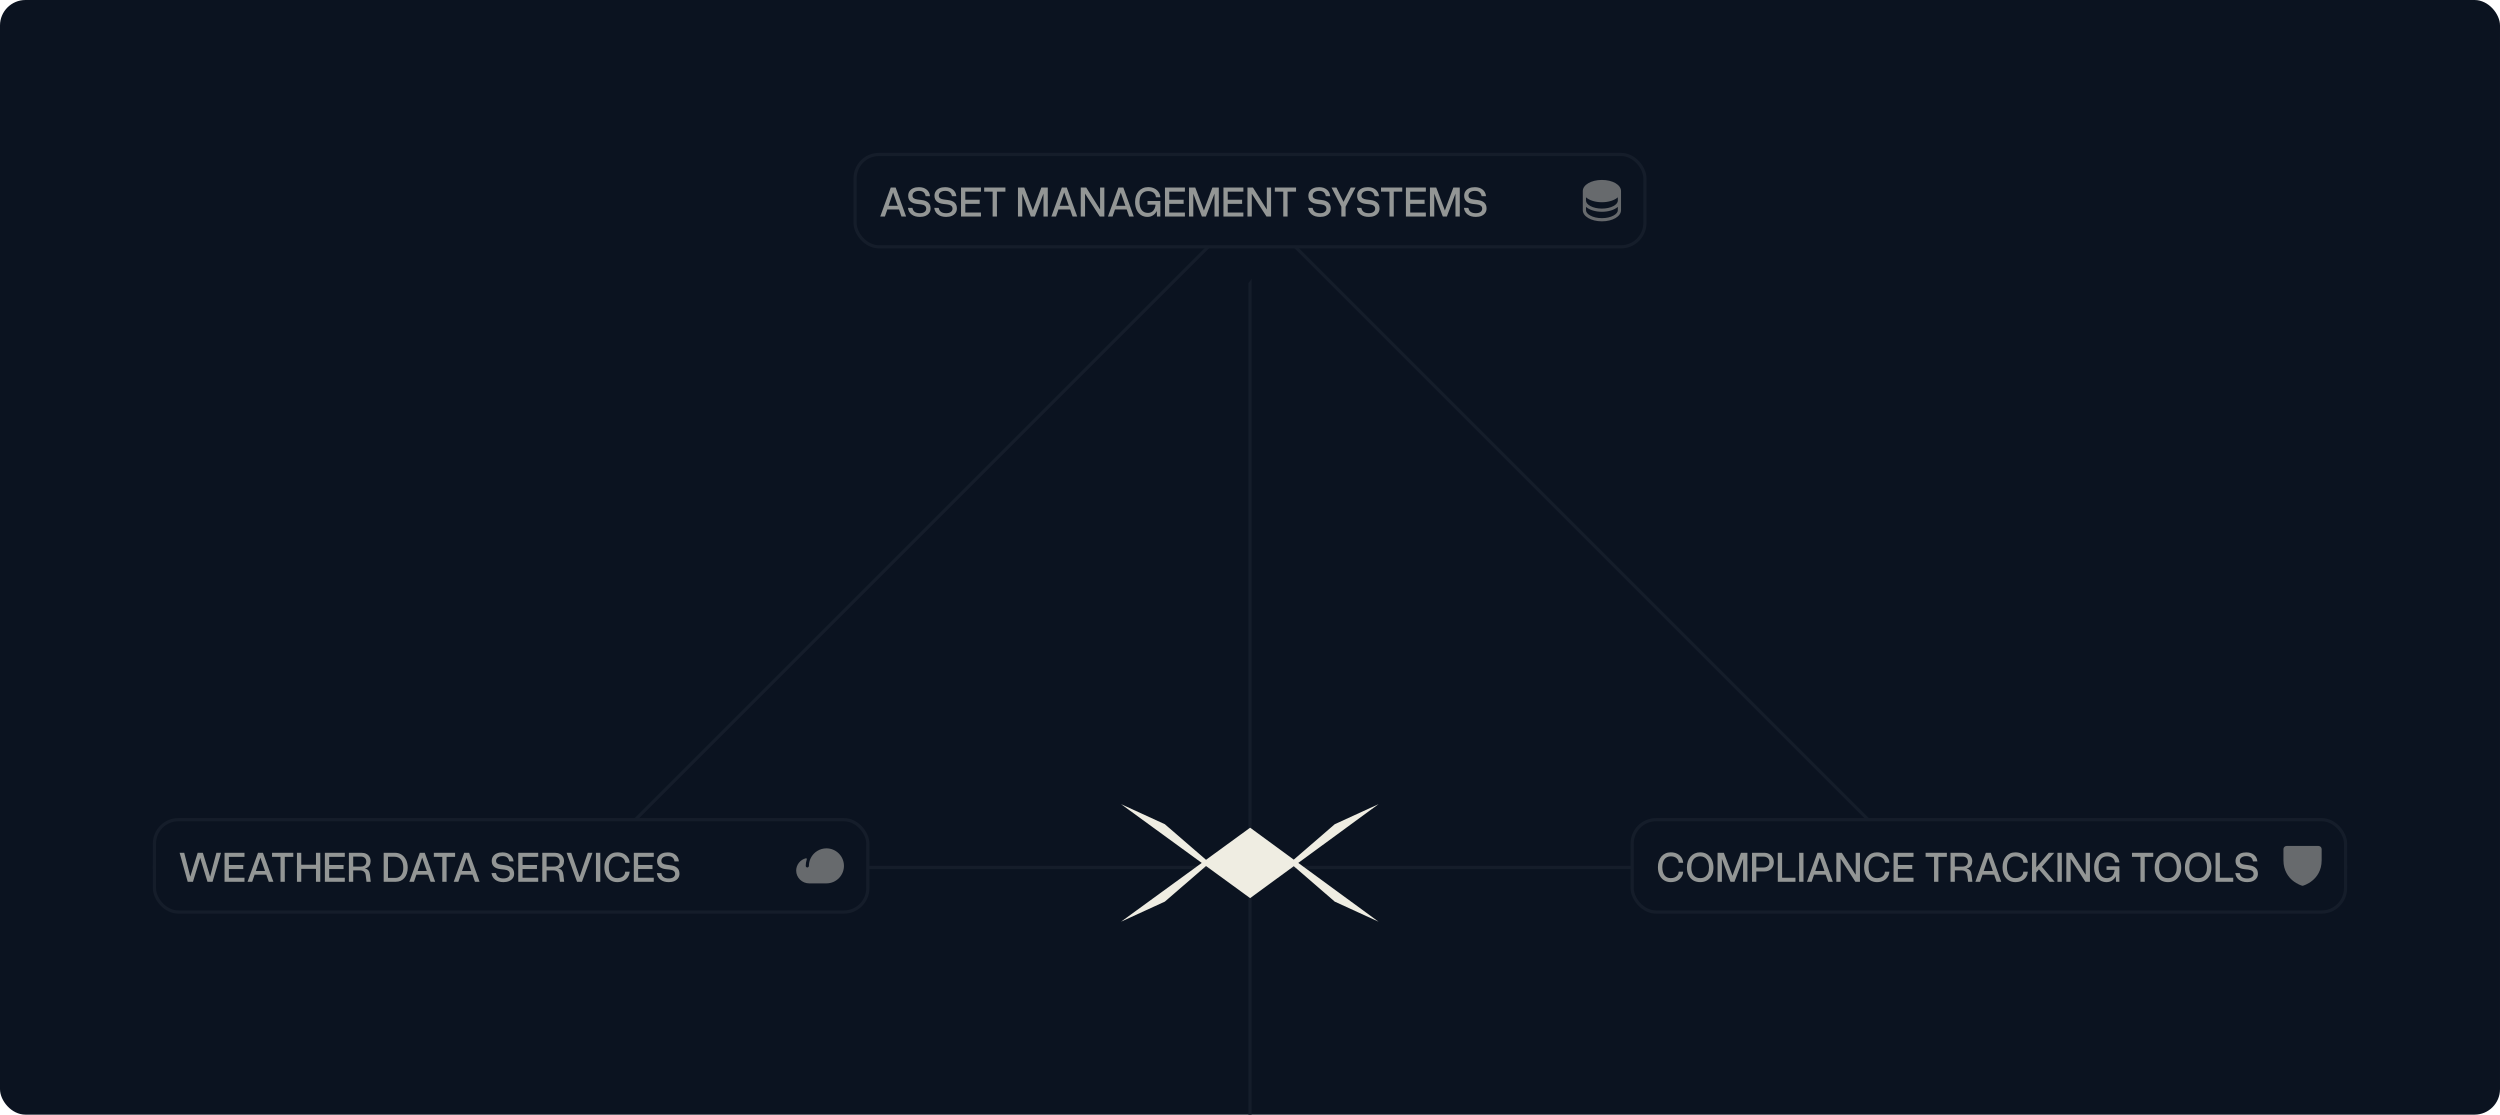 <svg width="785" height="350" viewBox="0 0 785 350" fill="none" xmlns="http://www.w3.org/2000/svg">
<g clip-path="url(#clip0_193_428)">
<rect width="785" height="350" rx="8" fill="#0B1320"/>
<mask id="mask0_193_428" style="mask-type:alpha" maskUnits="userSpaceOnUse" x="0" y="55" width="785" height="222">
<rect y="55.881" width="785" height="221" fill="#D9D9D9"/>
</mask>
<g mask="url(#mask0_193_428)">
<rect width="689" height="1" transform="matrix(-0.707 -0.707 -0.707 0.707 817 487.078)" fill="#151D2A"/>
<rect width="689" height="1" transform="matrix(0.707 -0.707 -0.707 -0.707 -30.195 487.785)" fill="#151D2A"/>
</g>
<rect x="48" y="271.881" width="689" height="1" fill="#151D2A"/>
<rect x="48.5" y="257.381" width="224" height="29" rx="7.5" fill="#0B1320"/>
<rect x="48.5" y="257.381" width="224" height="29" rx="7.5" stroke="#151D2A"/>
<path d="M56.397 267.775H57.846L59.746 275.281L62.07 267.775H63.697L65.981 275.281L67.949 267.775H69.398L66.746 276.881H65.147L62.863 269.375L60.594 276.881H58.94L56.397 267.775ZM76.768 267.775V269.061H71.859V271.604H76.371V272.889H71.859V275.609H76.768V276.881H70.506V267.775H76.768ZM79.475 273.504H84.027V274.652H79.475V273.504ZM85.846 276.881H84.397L81.758 269.307L79.188 276.881H77.725L81.019 267.775H82.564L85.846 276.881ZM92.094 267.775V269.061H89.428V276.881H88.074V269.061H85.422V267.775H92.094ZM93.242 267.775H94.596V271.535H99.217V267.775H100.57V276.881H99.217V272.82H94.596V276.881H93.242V267.775ZM108.268 267.775V269.061H103.359V271.604H107.871V272.889H103.359V275.609H108.268V276.881H102.006V267.775H108.268ZM112.875 273.299L113.6 272.656C114.174 272.656 114.639 272.72 114.994 272.848C115.35 272.966 115.618 273.18 115.801 273.49C115.983 273.791 116.106 274.206 116.17 274.734L116.416 276.881H115.076L114.844 274.885C114.78 274.329 114.593 273.928 114.283 273.682C113.982 273.426 113.513 273.299 112.875 273.299ZM113.299 268.965H110.906V272.109H113.299C113.654 272.109 113.96 272.05 114.215 271.932C114.479 271.813 114.675 271.64 114.803 271.412C114.939 271.175 115.008 270.893 115.008 270.564C115.008 270.063 114.857 269.671 114.557 269.389C114.256 269.106 113.837 268.965 113.299 268.965ZM113.6 272.875L113.49 273.299H110.906V276.881H109.553V267.775H113.49C114.074 267.775 114.579 267.885 115.008 268.104C115.445 268.322 115.783 268.632 116.02 269.033C116.257 269.425 116.375 269.89 116.375 270.428C116.375 270.911 116.261 271.339 116.033 271.713C115.805 272.087 115.482 272.374 115.062 272.574C114.643 272.775 114.156 272.875 113.6 272.875ZM121.83 269.02V275.65H124.141C124.451 275.65 124.733 275.605 124.988 275.514C125.253 275.423 125.485 275.29 125.686 275.117C125.886 274.935 126.055 274.716 126.191 274.461C126.337 274.206 126.447 273.914 126.52 273.586C126.592 273.258 126.629 272.893 126.629 272.492C126.629 271.389 126.387 270.537 125.904 269.936C125.421 269.325 124.742 269.02 123.867 269.02H121.83ZM124.004 267.775C124.806 267.775 125.508 267.971 126.109 268.363C126.711 268.755 127.18 269.307 127.518 270.018C127.855 270.719 128.023 271.544 128.023 272.492C128.023 273.148 127.932 273.745 127.75 274.283C127.577 274.821 127.322 275.286 126.984 275.678C126.656 276.061 126.264 276.357 125.809 276.566C125.353 276.776 124.842 276.881 124.277 276.881H120.477V267.775H124.004ZM130.279 273.504H134.832V274.652H130.279V273.504ZM136.65 276.881H135.201L132.562 269.307L129.992 276.881H128.529L131.824 267.775H133.369L136.65 276.881ZM142.898 267.775V269.061H140.232V276.881H138.879V269.061H136.227V267.775H142.898ZM144.211 273.504H148.764V274.652H144.211V273.504ZM150.582 276.881H149.133L146.494 269.307L143.924 276.881H142.461L145.756 267.775H147.301L150.582 276.881ZM158.375 273.053L157.145 272.916C156.26 272.816 155.581 272.551 155.107 272.123C154.643 271.686 154.41 271.098 154.41 270.359C154.41 269.803 154.547 269.325 154.82 268.924C155.094 268.514 155.481 268.199 155.982 267.98C156.484 267.762 157.081 267.652 157.773 267.652C158.776 267.652 159.587 267.908 160.207 268.418C160.827 268.919 161.178 269.607 161.26 270.482H159.879C159.788 269.917 159.569 269.498 159.223 269.225C158.885 268.951 158.398 268.814 157.76 268.814C157.359 268.814 157.008 268.878 156.707 269.006C156.406 269.124 156.174 269.293 156.01 269.512C155.846 269.73 155.764 269.99 155.764 270.291C155.764 270.646 155.896 270.924 156.16 271.125C156.424 271.326 156.821 271.458 157.35 271.521L158.525 271.672C159.51 271.781 160.239 272.059 160.713 272.506C161.196 272.943 161.438 273.559 161.438 274.352C161.438 274.88 161.296 275.345 161.014 275.746C160.74 276.138 160.353 276.443 159.852 276.662C159.35 276.881 158.762 276.99 158.088 276.99C157.003 276.99 156.128 276.73 155.463 276.211C154.807 275.691 154.433 275.003 154.342 274.146H155.736C155.837 274.712 156.078 275.135 156.461 275.418C156.853 275.691 157.4 275.828 158.102 275.828C158.694 275.828 159.168 275.701 159.523 275.445C159.888 275.181 160.07 274.826 160.07 274.379C160.07 273.622 159.505 273.18 158.375 273.053ZM168.998 267.775V269.061H164.09V271.604H168.602V272.889H164.09V275.609H168.998V276.881H162.736V267.775H168.998ZM173.605 273.299L174.33 272.656C174.904 272.656 175.369 272.72 175.725 272.848C176.08 272.966 176.349 273.18 176.531 273.49C176.714 273.791 176.837 274.206 176.9 274.734L177.146 276.881H175.807L175.574 274.885C175.51 274.329 175.324 273.928 175.014 273.682C174.713 273.426 174.243 273.299 173.605 273.299ZM174.029 268.965H171.637V272.109H174.029C174.385 272.109 174.69 272.05 174.945 271.932C175.21 271.813 175.406 271.64 175.533 271.412C175.67 271.175 175.738 270.893 175.738 270.564C175.738 270.063 175.588 269.671 175.287 269.389C174.986 269.106 174.567 268.965 174.029 268.965ZM174.33 272.875L174.221 273.299H171.637V276.881H170.283V267.775H174.221C174.804 267.775 175.31 267.885 175.738 268.104C176.176 268.322 176.513 268.632 176.75 269.033C176.987 269.425 177.105 269.89 177.105 270.428C177.105 270.911 176.992 271.339 176.764 271.713C176.536 272.087 176.212 272.374 175.793 272.574C175.374 272.775 174.886 272.875 174.33 272.875ZM177.912 267.775H179.361L181.986 275.35L184.57 267.775H186.033L182.738 276.881H181.193L177.912 267.775ZM187.127 267.775H188.494V276.881H187.127V267.775ZM189.779 272.301C189.779 271.599 189.87 270.965 190.053 270.4C190.244 269.826 190.518 269.334 190.873 268.924C191.229 268.514 191.652 268.199 192.145 267.98C192.637 267.753 193.188 267.639 193.799 267.639C194.528 267.639 195.175 267.771 195.74 268.035C196.314 268.299 196.775 268.678 197.121 269.17C197.467 269.653 197.663 270.236 197.709 270.92H196.314C196.287 270.291 196.046 269.799 195.59 269.443C195.143 269.079 194.551 268.896 193.812 268.896C193.393 268.896 193.02 268.974 192.691 269.129C192.363 269.275 192.085 269.493 191.857 269.785C191.63 270.077 191.456 270.437 191.338 270.865C191.219 271.285 191.16 271.763 191.16 272.301C191.16 273.395 191.393 274.242 191.857 274.844C192.322 275.436 192.974 275.732 193.812 275.732C194.296 275.732 194.719 275.65 195.084 275.486C195.458 275.322 195.749 275.09 195.959 274.789C196.178 274.479 196.296 274.115 196.314 273.695H197.709C197.663 274.388 197.463 274.98 197.107 275.473C196.761 275.965 196.301 276.343 195.727 276.607C195.161 276.863 194.519 276.99 193.799 276.99C192.997 276.99 192.29 276.794 191.68 276.402C191.078 276.01 190.609 275.464 190.271 274.762C189.943 274.06 189.779 273.24 189.779 272.301ZM205.283 267.775V269.061H200.375V271.604H204.887V272.889H200.375V275.609H205.283V276.881H199.021V267.775H205.283ZM210.287 273.053L209.057 272.916C208.173 272.816 207.493 272.551 207.02 272.123C206.555 271.686 206.322 271.098 206.322 270.359C206.322 269.803 206.459 269.325 206.732 268.924C207.006 268.514 207.393 268.199 207.895 267.98C208.396 267.762 208.993 267.652 209.686 267.652C210.688 267.652 211.499 267.908 212.119 268.418C212.739 268.919 213.09 269.607 213.172 270.482H211.791C211.7 269.917 211.481 269.498 211.135 269.225C210.798 268.951 210.31 268.814 209.672 268.814C209.271 268.814 208.92 268.878 208.619 269.006C208.318 269.124 208.086 269.293 207.922 269.512C207.758 269.73 207.676 269.99 207.676 270.291C207.676 270.646 207.808 270.924 208.072 271.125C208.337 271.326 208.733 271.458 209.262 271.521L210.438 271.672C211.422 271.781 212.151 272.059 212.625 272.506C213.108 272.943 213.35 273.559 213.35 274.352C213.35 274.88 213.208 275.345 212.926 275.746C212.652 276.138 212.265 276.443 211.764 276.662C211.262 276.881 210.674 276.99 210 276.99C208.915 276.99 208.04 276.73 207.375 276.211C206.719 275.691 206.345 275.003 206.254 274.146H207.648C207.749 274.712 207.99 275.135 208.373 275.418C208.765 275.691 209.312 275.828 210.014 275.828C210.606 275.828 211.08 275.701 211.436 275.445C211.8 275.181 211.982 274.826 211.982 274.379C211.982 273.622 211.417 273.18 210.287 273.053Z" fill="#939695"/>
<path d="M259.504 266.381C258.482 266.381 257.48 266.666 256.61 267.203C255.741 267.74 255.038 268.509 254.581 269.423C254.2 270.18 254.002 271.016 254 271.864C254.002 271.993 253.955 272.118 253.869 272.213C253.783 272.309 253.664 272.369 253.536 272.381C253.467 272.386 253.398 272.376 253.333 272.354C253.268 272.331 253.209 272.295 253.159 272.248C253.109 272.201 253.068 272.144 253.041 272.081C253.014 272.018 253 271.95 253 271.881C252.999 271.182 253.112 270.487 253.334 269.823C253.348 269.781 253.351 269.735 253.342 269.691C253.333 269.647 253.312 269.606 253.282 269.573C253.251 269.54 253.212 269.516 253.169 269.503C253.126 269.49 253.081 269.489 253.037 269.5C252.171 269.716 251.401 270.215 250.851 270.918C250.301 271.621 250.001 272.488 250 273.381C250 275.58 251.859 277.381 254.062 277.381H259.5C260.24 277.38 260.973 277.23 261.654 276.94C262.335 276.649 262.95 276.224 263.463 275.691C263.976 275.157 264.377 274.525 264.64 273.833C264.903 273.141 265.024 272.403 264.996 271.663C264.882 268.727 262.442 266.381 259.504 266.381Z" fill="#676A6D"/>
<rect x="512.5" y="257.381" width="224" height="29" rx="7.5" fill="#0B1320"/>
<rect x="512.5" y="257.381" width="224" height="29" rx="7.5" stroke="#151D2A"/>
<path d="M520.588 272.301C520.588 271.599 520.679 270.965 520.861 270.4C521.053 269.826 521.326 269.334 521.682 268.924C522.037 268.514 522.461 268.199 522.953 267.98C523.445 267.753 523.997 267.639 524.607 267.639C525.337 267.639 525.984 267.771 526.549 268.035C527.123 268.299 527.583 268.678 527.93 269.17C528.276 269.653 528.472 270.236 528.518 270.92H527.123C527.096 270.291 526.854 269.799 526.398 269.443C525.952 269.079 525.359 268.896 524.621 268.896C524.202 268.896 523.828 268.974 523.5 269.129C523.172 269.275 522.894 269.493 522.666 269.785C522.438 270.077 522.265 270.437 522.146 270.865C522.028 271.285 521.969 271.763 521.969 272.301C521.969 273.395 522.201 274.242 522.666 274.844C523.131 275.436 523.783 275.732 524.621 275.732C525.104 275.732 525.528 275.65 525.893 275.486C526.266 275.322 526.558 275.09 526.768 274.789C526.986 274.479 527.105 274.115 527.123 273.695H528.518C528.472 274.388 528.271 274.98 527.916 275.473C527.57 275.965 527.109 276.343 526.535 276.607C525.97 276.863 525.327 276.99 524.607 276.99C523.805 276.99 523.099 276.794 522.488 276.402C521.887 276.01 521.417 275.464 521.08 274.762C520.752 274.06 520.588 273.24 520.588 272.301ZM529.693 272.438C529.693 271.717 529.789 271.066 529.98 270.482C530.181 269.89 530.464 269.384 530.828 268.965C531.202 268.536 531.644 268.208 532.154 267.98C532.665 267.753 533.234 267.639 533.863 267.639C534.693 267.639 535.417 267.839 536.037 268.24C536.666 268.641 537.154 269.202 537.5 269.922C537.846 270.633 538.02 271.471 538.02 272.438C538.02 273.349 537.846 274.146 537.5 274.83C537.154 275.514 536.666 276.047 536.037 276.43C535.417 276.803 534.693 276.99 533.863 276.99C533.025 276.99 532.291 276.803 531.662 276.43C531.042 276.047 530.559 275.514 530.213 274.83C529.867 274.146 529.693 273.349 529.693 272.438ZM536.625 272.438C536.625 271.316 536.383 270.446 535.9 269.826C535.417 269.206 534.738 268.896 533.863 268.896C533.28 268.896 532.779 269.038 532.359 269.32C531.94 269.594 531.621 269.995 531.402 270.523C531.184 271.052 531.074 271.69 531.074 272.438C531.074 273.477 531.316 274.288 531.799 274.871C532.291 275.445 532.979 275.732 533.863 275.732C534.447 275.732 534.943 275.605 535.354 275.35C535.764 275.085 536.078 274.707 536.297 274.215C536.516 273.723 536.625 273.13 536.625 272.438ZM544.623 276.881H543.365L540.672 269.676V276.881H539.318V267.775H541.287L544.008 274.98L546.66 267.775H548.684V276.881H547.33V269.676L544.623 276.881ZM553.756 268.979H551.486V272.41H553.756C554.139 272.41 554.467 272.342 554.74 272.205C555.014 272.068 555.223 271.877 555.369 271.631C555.515 271.376 555.588 271.07 555.588 270.715C555.588 270.168 555.424 269.744 555.096 269.443C554.777 269.133 554.33 268.979 553.756 268.979ZM554.016 273.641H551.486V276.881H550.133V267.775H553.879C554.508 267.775 555.05 267.898 555.506 268.145C555.971 268.391 556.331 268.737 556.586 269.184C556.85 269.621 556.982 270.132 556.982 270.715C556.982 271.143 556.91 271.535 556.764 271.891C556.627 272.246 556.431 272.556 556.176 272.82C555.921 273.085 555.606 273.29 555.232 273.436C554.868 273.572 554.462 273.641 554.016 273.641ZM563.777 276.881H558.227V267.775H559.58V275.609H563.777V276.881ZM564.926 267.775H566.293V276.881H564.926V267.775ZM569.137 273.504H573.689V274.652H569.137V273.504ZM575.508 276.881H574.059L571.42 269.307L568.85 276.881H567.387L570.682 267.775H572.227L575.508 276.881ZM582.686 267.775H584.025V276.881H582.59L577.969 269.676V276.881H576.615V267.775H578.338L582.686 274.666V267.775ZM585.338 272.301C585.338 271.599 585.429 270.965 585.611 270.4C585.803 269.826 586.076 269.334 586.432 268.924C586.787 268.514 587.211 268.199 587.703 267.98C588.195 267.753 588.747 267.639 589.357 267.639C590.087 267.639 590.734 267.771 591.299 268.035C591.873 268.299 592.333 268.678 592.68 269.17C593.026 269.653 593.222 270.236 593.268 270.92H591.873C591.846 270.291 591.604 269.799 591.148 269.443C590.702 269.079 590.109 268.896 589.371 268.896C588.952 268.896 588.578 268.974 588.25 269.129C587.922 269.275 587.644 269.493 587.416 269.785C587.188 270.077 587.015 270.437 586.896 270.865C586.778 271.285 586.719 271.763 586.719 272.301C586.719 273.395 586.951 274.242 587.416 274.844C587.881 275.436 588.533 275.732 589.371 275.732C589.854 275.732 590.278 275.65 590.643 275.486C591.016 275.322 591.308 275.09 591.518 274.789C591.736 274.479 591.855 274.115 591.873 273.695H593.268C593.222 274.388 593.021 274.98 592.666 275.473C592.32 275.965 591.859 276.343 591.285 276.607C590.72 276.863 590.077 276.99 589.357 276.99C588.555 276.99 587.849 276.794 587.238 276.402C586.637 276.01 586.167 275.464 585.83 274.762C585.502 274.06 585.338 273.24 585.338 272.301ZM600.842 267.775V269.061H595.934V271.604H600.445V272.889H595.934V275.609H600.842V276.881H594.58V267.775H600.842ZM611.314 267.775V269.061H608.648V276.881H607.295V269.061H604.643V267.775H611.314ZM615.785 273.299L616.51 272.656C617.084 272.656 617.549 272.72 617.904 272.848C618.26 272.966 618.529 273.18 618.711 273.49C618.893 273.791 619.016 274.206 619.08 274.734L619.326 276.881H617.986L617.754 274.885C617.69 274.329 617.503 273.928 617.193 273.682C616.893 273.426 616.423 273.299 615.785 273.299ZM616.209 268.965H613.816V272.109H616.209C616.564 272.109 616.87 272.05 617.125 271.932C617.389 271.813 617.585 271.64 617.713 271.412C617.85 271.175 617.918 270.893 617.918 270.564C617.918 270.063 617.768 269.671 617.467 269.389C617.166 269.106 616.747 268.965 616.209 268.965ZM616.51 272.875L616.4 273.299H613.816V276.881H612.463V267.775H616.4C616.984 267.775 617.49 267.885 617.918 268.104C618.355 268.322 618.693 268.632 618.93 269.033C619.167 269.425 619.285 269.89 619.285 270.428C619.285 270.911 619.171 271.339 618.943 271.713C618.715 272.087 618.392 272.374 617.973 272.574C617.553 272.775 617.066 272.875 616.51 272.875ZM622.02 273.504H626.572V274.652H622.02V273.504ZM628.391 276.881H626.941L624.303 269.307L621.732 276.881H620.27L623.564 267.775H625.109L628.391 276.881ZM628.801 272.301C628.801 271.599 628.892 270.965 629.074 270.4C629.266 269.826 629.539 269.334 629.895 268.924C630.25 268.514 630.674 268.199 631.166 267.98C631.658 267.753 632.21 267.639 632.82 267.639C633.549 267.639 634.197 267.771 634.762 268.035C635.336 268.299 635.796 268.678 636.143 269.17C636.489 269.653 636.685 270.236 636.73 270.92H635.336C635.309 270.291 635.067 269.799 634.611 269.443C634.165 269.079 633.572 268.896 632.834 268.896C632.415 268.896 632.041 268.974 631.713 269.129C631.385 269.275 631.107 269.493 630.879 269.785C630.651 270.077 630.478 270.437 630.359 270.865C630.241 271.285 630.182 271.763 630.182 272.301C630.182 273.395 630.414 274.242 630.879 274.844C631.344 275.436 631.995 275.732 632.834 275.732C633.317 275.732 633.741 275.65 634.105 275.486C634.479 275.322 634.771 275.09 634.98 274.789C635.199 274.479 635.318 274.115 635.336 273.695H636.73C636.685 274.388 636.484 274.98 636.129 275.473C635.783 275.965 635.322 276.343 634.748 276.607C634.183 276.863 633.54 276.99 632.82 276.99C632.018 276.99 631.312 276.794 630.701 276.402C630.1 276.01 629.63 275.464 629.293 274.762C628.965 274.06 628.801 273.24 628.801 272.301ZM638.043 267.775H639.396V276.881H638.043V267.775ZM643.307 267.775H645.043L641.174 272.178L645.166 276.881H643.539L640.23 272.984L639.342 274.078L638.754 273.107L643.307 267.775ZM646.041 267.775H647.408V276.881H646.041V267.775ZM654.9 267.775H656.24V276.881H654.805L650.184 269.676V276.881H648.83V267.775H650.553L654.9 274.666V267.775ZM664.266 272.697L665.482 272V276.881H664.43L664.266 272.697ZM661.449 272H665.482L665.305 273.148H661.449V272ZM657.553 272.301C657.553 271.599 657.648 270.965 657.84 270.4C658.04 269.826 658.318 269.334 658.674 268.924C659.038 268.514 659.467 268.199 659.959 267.98C660.46 267.753 661.021 267.639 661.641 267.639C662.361 267.639 662.999 267.771 663.555 268.035C664.111 268.29 664.557 268.66 664.895 269.143C665.241 269.617 665.437 270.177 665.482 270.824H664.088C664.051 270.232 663.819 269.762 663.391 269.416C662.962 269.07 662.388 268.896 661.668 268.896C661.094 268.896 660.602 269.029 660.191 269.293C659.781 269.557 659.467 269.945 659.248 270.455C659.038 270.965 658.934 271.581 658.934 272.301C658.934 273.395 659.166 274.242 659.631 274.844C660.096 275.436 660.743 275.732 661.572 275.732C662.064 275.732 662.493 275.614 662.857 275.377C663.222 275.131 663.5 274.789 663.691 274.352C663.892 273.905 663.992 273.39 663.992 272.807H664.908C664.908 273.618 664.758 274.338 664.457 274.967C664.165 275.596 663.76 276.092 663.24 276.457C662.721 276.812 662.128 276.99 661.463 276.99C660.679 276.99 659.991 276.794 659.398 276.402C658.815 276.01 658.359 275.464 658.031 274.762C657.712 274.06 657.553 273.24 657.553 272.301ZM676.119 267.775V269.061H673.453V276.881H672.1V269.061H669.447V267.775H676.119ZM676.57 272.438C676.57 271.717 676.666 271.066 676.857 270.482C677.058 269.89 677.34 269.384 677.705 268.965C678.079 268.536 678.521 268.208 679.031 267.98C679.542 267.753 680.111 267.639 680.74 267.639C681.57 267.639 682.294 267.839 682.914 268.24C683.543 268.641 684.031 269.202 684.377 269.922C684.723 270.633 684.896 271.471 684.896 272.438C684.896 273.349 684.723 274.146 684.377 274.83C684.031 275.514 683.543 276.047 682.914 276.43C682.294 276.803 681.57 276.99 680.74 276.99C679.902 276.99 679.168 276.803 678.539 276.43C677.919 276.047 677.436 275.514 677.09 274.83C676.743 274.146 676.57 273.349 676.57 272.438ZM683.502 272.438C683.502 271.316 683.26 270.446 682.777 269.826C682.294 269.206 681.615 268.896 680.74 268.896C680.157 268.896 679.656 269.038 679.236 269.32C678.817 269.594 678.498 269.995 678.279 270.523C678.061 271.052 677.951 271.69 677.951 272.438C677.951 273.477 678.193 274.288 678.676 274.871C679.168 275.445 679.856 275.732 680.74 275.732C681.324 275.732 681.82 275.605 682.23 275.35C682.641 275.085 682.955 274.707 683.174 274.215C683.393 273.723 683.502 273.13 683.502 272.438ZM686.059 272.438C686.059 271.717 686.154 271.066 686.346 270.482C686.546 269.89 686.829 269.384 687.193 268.965C687.567 268.536 688.009 268.208 688.52 267.98C689.03 267.753 689.6 267.639 690.229 267.639C691.058 267.639 691.783 267.839 692.402 268.24C693.031 268.641 693.519 269.202 693.865 269.922C694.212 270.633 694.385 271.471 694.385 272.438C694.385 273.349 694.212 274.146 693.865 274.83C693.519 275.514 693.031 276.047 692.402 276.43C691.783 276.803 691.058 276.99 690.229 276.99C689.39 276.99 688.656 276.803 688.027 276.43C687.408 276.047 686.924 275.514 686.578 274.83C686.232 274.146 686.059 273.349 686.059 272.438ZM692.99 272.438C692.99 271.316 692.749 270.446 692.266 269.826C691.783 269.206 691.104 268.896 690.229 268.896C689.645 268.896 689.144 269.038 688.725 269.32C688.305 269.594 687.986 269.995 687.768 270.523C687.549 271.052 687.439 271.69 687.439 272.438C687.439 273.477 687.681 274.288 688.164 274.871C688.656 275.445 689.344 275.732 690.229 275.732C690.812 275.732 691.309 275.605 691.719 275.35C692.129 275.085 692.443 274.707 692.662 274.215C692.881 273.723 692.99 273.13 692.99 272.438ZM701.234 276.881H695.684V267.775H697.037V275.609H701.234V276.881ZM705.924 273.053L704.693 272.916C703.809 272.816 703.13 272.551 702.656 272.123C702.191 271.686 701.959 271.098 701.959 270.359C701.959 269.803 702.096 269.325 702.369 268.924C702.643 268.514 703.03 268.199 703.531 267.98C704.033 267.762 704.63 267.652 705.322 267.652C706.325 267.652 707.136 267.908 707.756 268.418C708.376 268.919 708.727 269.607 708.809 270.482H707.428C707.337 269.917 707.118 269.498 706.771 269.225C706.434 268.951 705.947 268.814 705.309 268.814C704.908 268.814 704.557 268.878 704.256 269.006C703.955 269.124 703.723 269.293 703.559 269.512C703.395 269.73 703.312 269.99 703.312 270.291C703.312 270.646 703.445 270.924 703.709 271.125C703.973 271.326 704.37 271.458 704.898 271.521L706.074 271.672C707.059 271.781 707.788 272.059 708.262 272.506C708.745 272.943 708.986 273.559 708.986 274.352C708.986 274.88 708.845 275.345 708.562 275.746C708.289 276.138 707.902 276.443 707.4 276.662C706.899 276.881 706.311 276.99 705.637 276.99C704.552 276.99 703.677 276.73 703.012 276.211C702.355 275.691 701.982 275.003 701.891 274.146H703.285C703.385 274.712 703.627 275.135 704.01 275.418C704.402 275.691 704.949 275.828 705.65 275.828C706.243 275.828 706.717 275.701 707.072 275.445C707.437 275.181 707.619 274.826 707.619 274.379C707.619 273.622 707.054 273.18 705.924 273.053Z" fill="#939695"/>
<path d="M729 266.631V270.131C729 273.426 727.405 275.423 726.067 276.518C724.626 277.696 723.192 278.097 723.129 278.113C723.043 278.137 722.953 278.137 722.867 278.113C722.804 278.097 721.373 277.696 719.929 276.518C718.595 275.423 717 273.426 717 270.131V266.631C717 266.366 717.105 266.111 717.293 265.924C717.48 265.736 717.735 265.631 718 265.631H728C728.265 265.631 728.52 265.736 728.707 265.924C728.895 266.111 729 266.366 729 266.631Z" fill="#676A6D"/>
<rect x="392" y="737" width="689" height="1" transform="rotate(-90 392 737)" fill="#151D2A"/>
<g filter="url(#filter0_dddd_193_428)">
<path d="M401.75 401.584L496.099 272.244L401.245 141.551L392.05 128.881L382.854 141.551L288 272.244L382.349 401.584L392.05 414.881L401.75 401.584Z" fill="#0B1320"/>
</g>
<path d="M352 252.496L365.764 258.803L378.692 269.978L392.538 259.895L406.241 269.925L419.107 258.803L432.87 252.496L407.65 270.956L432.87 289.415L419.107 283.108L406.241 271.987L392.538 282.016L378.692 271.933L365.764 283.108L352 289.415L377.349 270.956L352 252.496Z" fill="#EFEDE2"/>
<rect x="268.5" y="48.5" width="248" height="29" rx="7.5" fill="#0B1320"/>
<rect x="268.5" y="48.5" width="248" height="29" rx="7.5" stroke="#151D2A"/>
<path d="M278.146 64.623H282.699V65.772H278.146V64.623ZM284.518 68H283.068L280.43 60.426L277.859 68H276.396L279.691 58.895H281.236L284.518 68ZM289.139 64.172L287.908 64.035C287.024 63.935 286.345 63.671 285.871 63.242C285.406 62.805 285.174 62.217 285.174 61.478C285.174 60.922 285.311 60.444 285.584 60.043C285.857 59.633 286.245 59.318 286.746 59.1C287.247 58.881 287.844 58.772 288.537 58.772C289.54 58.772 290.351 59.027 290.971 59.537C291.59 60.038 291.941 60.727 292.023 61.602H290.643C290.551 61.036 290.333 60.617 289.986 60.344C289.649 60.07 289.161 59.934 288.523 59.934C288.122 59.934 287.771 59.997 287.471 60.125C287.17 60.243 286.938 60.412 286.773 60.631C286.609 60.85 286.527 61.109 286.527 61.41C286.527 61.766 286.66 62.044 286.924 62.244C287.188 62.445 287.585 62.577 288.113 62.641L289.289 62.791C290.273 62.9 291.003 63.178 291.477 63.625C291.96 64.062 292.201 64.678 292.201 65.471C292.201 65.999 292.06 66.464 291.777 66.865C291.504 67.257 291.117 67.562 290.615 67.781C290.114 68 289.526 68.109 288.852 68.109C287.767 68.109 286.892 67.85 286.227 67.33C285.57 66.811 285.197 66.122 285.105 65.266H286.5C286.6 65.831 286.842 66.255 287.225 66.537C287.617 66.811 288.163 66.947 288.865 66.947C289.458 66.947 289.932 66.82 290.287 66.564C290.652 66.3 290.834 65.945 290.834 65.498C290.834 64.742 290.269 64.299 289.139 64.172ZM297.396 64.172L296.166 64.035C295.282 63.935 294.603 63.671 294.129 63.242C293.664 62.805 293.432 62.217 293.432 61.478C293.432 60.922 293.568 60.444 293.842 60.043C294.115 59.633 294.503 59.318 295.004 59.1C295.505 58.881 296.102 58.772 296.795 58.772C297.798 58.772 298.609 59.027 299.229 59.537C299.848 60.038 300.199 60.727 300.281 61.602H298.9C298.809 61.036 298.59 60.617 298.244 60.344C297.907 60.07 297.419 59.934 296.781 59.934C296.38 59.934 296.029 59.997 295.729 60.125C295.428 60.243 295.195 60.412 295.031 60.631C294.867 60.85 294.785 61.109 294.785 61.41C294.785 61.766 294.917 62.044 295.182 62.244C295.446 62.445 295.842 62.577 296.371 62.641L297.547 62.791C298.531 62.9 299.26 63.178 299.734 63.625C300.217 64.062 300.459 64.678 300.459 65.471C300.459 65.999 300.318 66.464 300.035 66.865C299.762 67.257 299.374 67.562 298.873 67.781C298.372 68 297.784 68.109 297.109 68.109C296.025 68.109 295.15 67.85 294.484 67.33C293.828 66.811 293.454 66.122 293.363 65.266H294.758C294.858 65.831 295.1 66.255 295.482 66.537C295.874 66.811 296.421 66.947 297.123 66.947C297.715 66.947 298.189 66.82 298.545 66.564C298.91 66.3 299.092 65.945 299.092 65.498C299.092 64.742 298.527 64.299 297.396 64.172ZM308.02 58.895V60.18H303.111V62.723H307.623V64.008H303.111V66.728H308.02V68H301.758V58.895H308.02ZM315.703 58.895V60.18H313.037V68H311.684V60.18H309.031V58.895H315.703ZM324.945 68H323.688L320.994 60.795V68H319.641V58.895H321.609L324.33 66.1L326.982 58.895H329.006V68H327.652V60.795L324.945 68ZM331.877 64.623H336.43V65.772H331.877V64.623ZM338.248 68H336.799L334.16 60.426L331.59 68H330.127L333.422 58.895H334.967L338.248 68ZM345.426 58.895H346.766V68H345.33L340.709 60.795V68H339.355V58.895H341.078L345.426 65.785V58.895ZM349.637 64.623H354.189V65.772H349.637V64.623ZM356.008 68H354.559L351.92 60.426L349.35 68H347.887L351.182 58.895H352.727L356.008 68ZM363.131 63.816L364.348 63.119V68H363.295L363.131 63.816ZM360.314 63.119H364.348L364.17 64.268H360.314V63.119ZM356.418 63.42C356.418 62.718 356.514 62.085 356.705 61.52C356.906 60.945 357.184 60.453 357.539 60.043C357.904 59.633 358.332 59.318 358.824 59.1C359.326 58.872 359.886 58.758 360.506 58.758C361.226 58.758 361.864 58.89 362.42 59.154C362.976 59.41 363.423 59.779 363.76 60.262C364.106 60.736 364.302 61.296 364.348 61.943H362.953C362.917 61.351 362.684 60.882 362.256 60.535C361.827 60.189 361.253 60.016 360.533 60.016C359.959 60.016 359.467 60.148 359.057 60.412C358.646 60.676 358.332 61.064 358.113 61.574C357.904 62.085 357.799 62.7 357.799 63.42C357.799 64.514 358.031 65.361 358.496 65.963C358.961 66.555 359.608 66.852 360.438 66.852C360.93 66.852 361.358 66.733 361.723 66.496C362.087 66.25 362.365 65.908 362.557 65.471C362.757 65.024 362.857 64.509 362.857 63.926H363.773C363.773 64.737 363.623 65.457 363.322 66.086C363.031 66.715 362.625 67.212 362.105 67.576C361.586 67.932 360.993 68.109 360.328 68.109C359.544 68.109 358.856 67.913 358.264 67.522C357.68 67.13 357.225 66.583 356.896 65.881C356.577 65.179 356.418 64.359 356.418 63.42ZM372.059 58.895V60.18H367.15V62.723H371.662V64.008H367.15V66.728H372.059V68H365.797V58.895H372.059ZM378.648 68H377.391L374.697 60.795V68H373.344V58.895H375.312L378.033 66.1L380.686 58.895H382.709V68H381.355V60.795L378.648 68ZM390.42 58.895V60.18H385.512V62.723H390.023V64.008H385.512V66.728H390.42V68H384.158V58.895H390.42ZM397.775 58.895H399.115V68H397.68L393.059 60.795V68H391.705V58.895H393.428L397.775 65.785V58.895ZM406.963 58.895V60.18H404.297V68H402.943V60.18H400.291V58.895H406.963ZM414.797 64.172L413.566 64.035C412.682 63.935 412.003 63.671 411.529 63.242C411.064 62.805 410.832 62.217 410.832 61.478C410.832 60.922 410.969 60.444 411.242 60.043C411.516 59.633 411.903 59.318 412.404 59.1C412.906 58.881 413.503 58.772 414.195 58.772C415.198 58.772 416.009 59.027 416.629 59.537C417.249 60.038 417.6 60.727 417.682 61.602H416.301C416.21 61.036 415.991 60.617 415.645 60.344C415.307 60.07 414.82 59.934 414.182 59.934C413.781 59.934 413.43 59.997 413.129 60.125C412.828 60.243 412.596 60.412 412.432 60.631C412.268 60.85 412.186 61.109 412.186 61.41C412.186 61.766 412.318 62.044 412.582 62.244C412.846 62.445 413.243 62.577 413.771 62.641L414.947 62.791C415.932 62.9 416.661 63.178 417.135 63.625C417.618 64.062 417.859 64.678 417.859 65.471C417.859 65.999 417.718 66.464 417.436 66.865C417.162 67.257 416.775 67.562 416.273 67.781C415.772 68 415.184 68.109 414.51 68.109C413.425 68.109 412.55 67.85 411.885 67.33C411.229 66.811 410.855 66.122 410.764 65.266H412.158C412.258 65.831 412.5 66.255 412.883 66.537C413.275 66.811 413.822 66.947 414.523 66.947C415.116 66.947 415.59 66.82 415.945 66.564C416.31 66.3 416.492 65.945 416.492 65.498C416.492 64.742 415.927 64.299 414.797 64.172ZM421.182 64.897L418.092 58.895H419.637L421.865 63.393L424.121 58.895H425.652L422.521 64.897V68H421.182V64.897ZM430.109 64.172L428.879 64.035C427.995 63.935 427.316 63.671 426.842 63.242C426.377 62.805 426.145 62.217 426.145 61.478C426.145 60.922 426.281 60.444 426.555 60.043C426.828 59.633 427.215 59.318 427.717 59.1C428.218 58.881 428.815 58.772 429.508 58.772C430.51 58.772 431.322 59.027 431.941 59.537C432.561 60.038 432.912 60.727 432.994 61.602H431.613C431.522 61.036 431.303 60.617 430.957 60.344C430.62 60.07 430.132 59.934 429.494 59.934C429.093 59.934 428.742 59.997 428.441 60.125C428.141 60.243 427.908 60.412 427.744 60.631C427.58 60.85 427.498 61.109 427.498 61.41C427.498 61.766 427.63 62.044 427.895 62.244C428.159 62.445 428.555 62.577 429.084 62.641L430.26 62.791C431.244 62.9 431.973 63.178 432.447 63.625C432.93 64.062 433.172 64.678 433.172 65.471C433.172 65.999 433.031 66.464 432.748 66.865C432.475 67.257 432.087 67.562 431.586 67.781C431.085 68 430.497 68.109 429.822 68.109C428.738 68.109 427.863 67.85 427.197 67.33C426.541 66.811 426.167 66.122 426.076 65.266H427.471C427.571 65.831 427.812 66.255 428.195 66.537C428.587 66.811 429.134 66.947 429.836 66.947C430.428 66.947 430.902 66.82 431.258 66.564C431.622 66.3 431.805 65.945 431.805 65.498C431.805 64.742 431.24 64.299 430.109 64.172ZM440.309 58.895V60.18H437.643V68H436.289V60.18H433.637V58.895H440.309ZM447.719 58.895V60.18H442.811V62.723H447.322V64.008H442.811V66.728H447.719V68H441.457V58.895H447.719ZM454.309 68H453.051L450.357 60.795V68H449.004V58.895H450.973L453.693 66.1L456.346 58.895H458.369V68H457.016V60.795L454.309 68ZM463.715 64.172L462.484 64.035C461.6 63.935 460.921 63.671 460.447 63.242C459.982 62.805 459.75 62.217 459.75 61.478C459.75 60.922 459.887 60.444 460.16 60.043C460.434 59.633 460.821 59.318 461.322 59.1C461.824 58.881 462.421 58.772 463.113 58.772C464.116 58.772 464.927 59.027 465.547 59.537C466.167 60.038 466.518 60.727 466.6 61.602H465.219C465.128 61.036 464.909 60.617 464.562 60.344C464.225 60.07 463.738 59.934 463.1 59.934C462.699 59.934 462.348 59.997 462.047 60.125C461.746 60.243 461.514 60.412 461.35 60.631C461.186 60.85 461.104 61.109 461.104 61.41C461.104 61.766 461.236 62.044 461.5 62.244C461.764 62.445 462.161 62.577 462.689 62.641L463.865 62.791C464.85 62.9 465.579 63.178 466.053 63.625C466.536 64.062 466.777 64.678 466.777 65.471C466.777 65.999 466.636 66.464 466.354 66.865C466.08 67.257 465.693 67.562 465.191 67.781C464.69 68 464.102 68.109 463.428 68.109C462.343 68.109 461.468 67.85 460.803 67.33C460.146 66.811 459.773 66.122 459.682 65.266H461.076C461.176 65.831 461.418 66.255 461.801 66.537C462.193 66.811 462.74 66.947 463.441 66.947C464.034 66.947 464.508 66.82 464.863 66.564C465.228 66.3 465.41 65.945 465.41 65.498C465.41 64.742 464.845 64.299 463.715 64.172Z" fill="#939695"/>
<path d="M503 56.5C499.636 56.5 497 58.038 497 60V66C497 67.963 499.636 69.5 503 69.5C506.364 69.5 509 67.963 509 66V60C509 58.038 506.364 56.5 503 56.5ZM508 63C508 63.601 507.507 64.214 506.649 64.683C505.683 65.209 504.387 65.5 503 65.5C501.613 65.5 500.317 65.209 499.351 64.683C498.493 64.214 498 63.601 498 63V61.96C499.066 62.898 500.889 63.5 503 63.5C505.111 63.5 506.934 62.895 508 61.96V63ZM506.649 67.683C505.683 68.209 504.387 68.5 503 68.5C501.613 68.5 500.317 68.209 499.351 67.683C498.493 67.214 498 66.601 498 66V64.96C499.066 65.897 500.889 66.5 503 66.5C505.111 66.5 506.934 65.895 508 64.96V66C508 66.601 507.507 67.214 506.649 67.683Z" fill="#676A6D"/>
</g>
<defs>
<filter id="filter0_dddd_193_428" x="219" y="-114.119" width="346.1" height="542" filterUnits="userSpaceOnUse" color-interpolation-filters="sRGB">
<feFlood flood-opacity="0" result="BackgroundImageFix"/>
<feColorMatrix in="SourceAlpha" type="matrix" values="0 0 0 0 0 0 0 0 0 0 0 0 0 0 0 0 0 0 127 0" result="hardAlpha"/>
<feOffset dy="-11"/>
<feGaussianBlur stdDeviation="12"/>
<feColorMatrix type="matrix" values="0 0 0 0 0.451 0 0 0 0 0.655 0 0 0 0 0.992 0 0 0 0.12 0"/>
<feBlend mode="normal" in2="BackgroundImageFix" result="effect1_dropShadow_193_428"/>
<feColorMatrix in="SourceAlpha" type="matrix" values="0 0 0 0 0 0 0 0 0 0 0 0 0 0 0 0 0 0 127 0" result="hardAlpha"/>
<feOffset dy="-43"/>
<feGaussianBlur stdDeviation="21.5"/>
<feColorMatrix type="matrix" values="0 0 0 0 0.451 0 0 0 0 0.655 0 0 0 0 0.992 0 0 0 0.1 0"/>
<feBlend mode="normal" in2="effect1_dropShadow_193_428" result="effect2_dropShadow_193_428"/>
<feColorMatrix in="SourceAlpha" type="matrix" values="0 0 0 0 0 0 0 0 0 0 0 0 0 0 0 0 0 0 127 0" result="hardAlpha"/>
<feOffset dy="-98"/>
<feGaussianBlur stdDeviation="29.5"/>
<feColorMatrix type="matrix" values="0 0 0 0 0.451 0 0 0 0 0.655 0 0 0 0 0.992 0 0 0 0.06 0"/>
<feBlend mode="normal" in2="effect2_dropShadow_193_428" result="effect3_dropShadow_193_428"/>
<feColorMatrix in="SourceAlpha" type="matrix" values="0 0 0 0 0 0 0 0 0 0 0 0 0 0 0 0 0 0 127 0" result="hardAlpha"/>
<feOffset dy="-174"/>
<feGaussianBlur stdDeviation="34.5"/>
<feColorMatrix type="matrix" values="0 0 0 0 0.451 0 0 0 0 0.655 0 0 0 0 0.992 0 0 0 0.02 0"/>
<feBlend mode="normal" in2="effect3_dropShadow_193_428" result="effect4_dropShadow_193_428"/>
<feBlend mode="normal" in="SourceGraphic" in2="effect4_dropShadow_193_428" result="shape"/>
</filter>
<clipPath id="clip0_193_428">
<rect width="785" height="350" rx="8" fill="white"/>
</clipPath>
</defs>
</svg>
